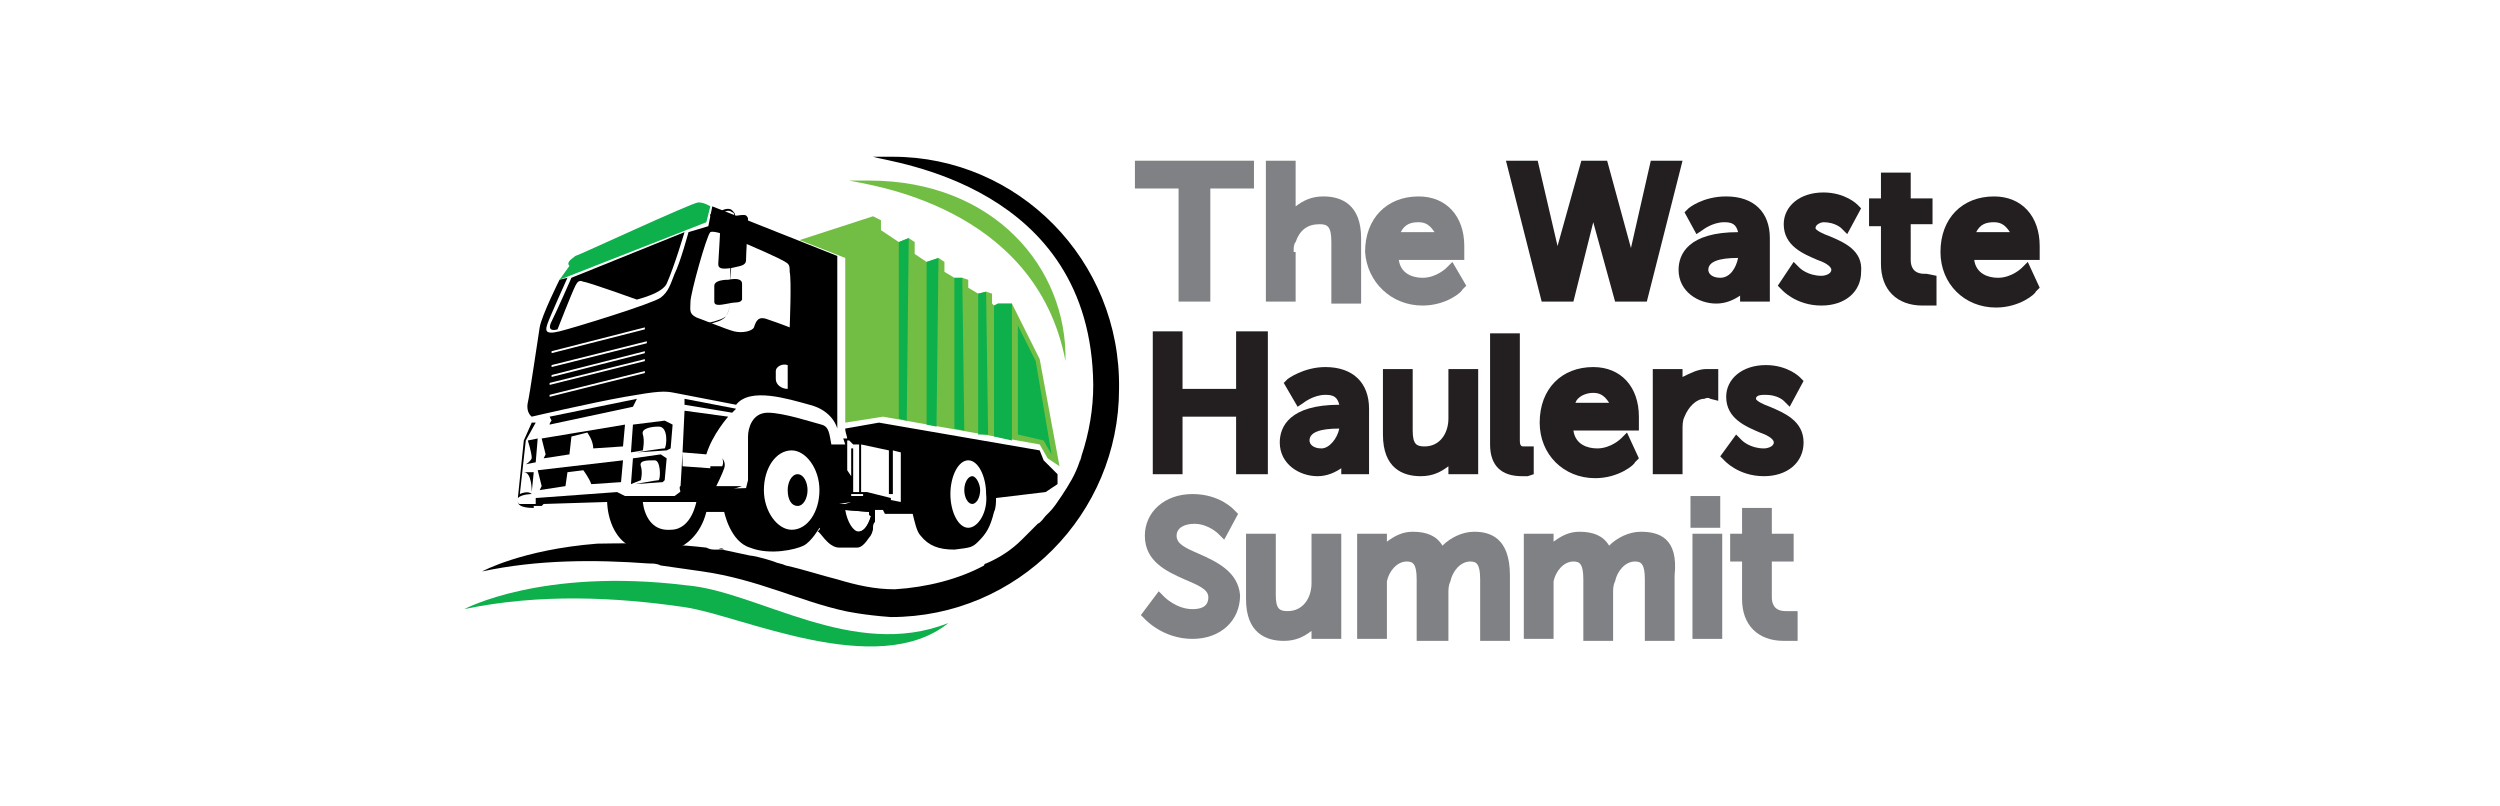 <?xml version="1.0" encoding="utf-8"?>
<!-- Generator: Adobe Illustrator 25.1.0, SVG Export Plug-In . SVG Version: 6.00 Build 0)  -->
<svg version="1.1" id="WasteHaulersSummit" xmlns="http://www.w3.org/2000/svg" xmlns:xlink="http://www.w3.org/1999/xlink" x="0px"
	 y="0px" viewBox="0 0 126 40.6" style="enable-background:new 0 0 126 40.6;" xml:space="preserve">
<style type="text/css">
	.st0{fill:#0DB04B;}
	.st1{fill:#72BE44;}
	.st2{fill:none;}
	.st3{fill:#5E5E5E;}
	.st4{fill:#808184;}
	.st5{fill:#231F20;}
</style>
<g>
	<g>
		<g>
			<g>
				<path class="st0" d="M28.2,14.1l7.4-2.9l0.2-0.8c0,0-0.3-0.2-0.6-0.2c-0.3,0-6.1,2.7-6.2,2.7c-0.1,0.1-0.5,0.3-0.3,0.5
					L28.2,14.1z"/>
				<path d="M28.1,16.6c0,0-0.6,0.2-0.3-0.4c0.3-0.6,1-2.2,1-2.2l5.7-2.3c0,0-0.5,1.7-0.9,2.6c-0.1,0.2-0.4,0.5-1.5,0.8
					c0,0-2.5-0.9-2.7-0.9c-0.2-0.1-0.3,0-0.4,0.2C28.8,14.8,28.1,16.6,28.1,16.6z"/>
				<path d="M36.9,10.9c-0.4,0-0.6,0-0.6,0.5c0,0.4-0.1,1.8-0.1,1.9c0,0.2,0.1,0.3,0.7,0.2c0.4-0.1,0.7-0.1,0.7-0.4
					c0-0.3,0.1-1.9,0.1-2.1C37.6,10.8,37.6,10.8,36.9,10.9z"/>
				<path d="M36.7,14.1c-0.4,0-0.7,0.1-0.7,0.3c0,0.2,0,0.7,0,0.8c0,0.2,0.2,0.2,0.7,0.1c0.4-0.1,0.6,0,0.7-0.2c0-0.1,0-0.6,0-0.8
					C37.4,14.1,37.2,14,36.7,14.1z"/>
				<g>
					<path d="M35.5,16.4C35.4,16.4,35.4,16.4,35.5,16.4c-0.1-0.1,0-0.1,0-0.1c0.2,0,0.9-0.2,1-0.3c0.2-0.1,0.3-0.5,0.3-1
						c0-0.1,0-0.4,0-0.8c0-1.2,0.1-3.1,0.2-3.3c0-0.1,0-0.2-0.1-0.2c-0.1-0.1-0.3-0.1-0.4,0c-0.3,0.1-0.6,0.2-0.6,0.2
						c0,0-0.1,0-0.1,0c0,0,0-0.1,0-0.1c0,0,0.3-0.1,0.6-0.2c0.2-0.1,0.4-0.1,0.5,0c0.1,0.1,0.2,0.2,0.1,0.3c0,0.2-0.1,2.1-0.2,3.3
						c0,0.4,0,0.7,0,0.8c0,0.7-0.2,1-0.4,1.1C36.3,16.2,35.5,16.4,35.5,16.4C35.5,16.4,35.5,16.4,35.5,16.4z"/>
				</g>
				<path d="M35.9,10.4l-0.2,1l-1,0.3c0,0-0.4,1.5-0.7,2.1c-0.2,0.5-0.3,0.9-0.7,1.2c-0.4,0.3-4.3,1.5-5.1,1.7
					c-0.8,0.2-0.7-0.1-0.6-0.4c0.1-0.3,1-2.3,1-2.3l-0.4,0.1c0,0-0.9,1.8-1,2.4c-0.1,0.6-0.5,3.4-0.6,3.8c-0.1,0.5,0.2,0.7,0.2,0.7
					s3-0.7,4.7-1c1.7-0.3,2-0.3,2.5-0.2c0.5,0.1,3.1,0.6,3.1,0.6c0.7-0.9,2.6-0.3,3.7,0c1.2,0.3,1.4,1.2,1.4,1.2v-8.7L35.9,10.4z
					 M32.5,16.5l0,0.1l-4.7,1.2l0-0.1L32.5,16.5z M27.7,20l0-0.1l4.8-1.2l0,0.1L27.7,20z M27.7,19.4l0-0.1l4.8-1.2l0,0.1L27.7,19.4z
					 M27.8,19l0-0.1l4.7-1.2l0,0.1L27.8,19z M27.8,18.5l0-0.1l4.8-1.2l0,0.1L27.8,18.5z M39.7,19.6C39.7,19.6,39.7,19.6,39.7,19.6
					c-0.3,0-0.6-0.2-0.6-0.5l0-0.4c0-0.2,0.3-0.4,0.6-0.3c0,0,0,0,0,0L39.7,19.6z M39.8,16.5c0,0-0.5-0.2-1.1-0.4
					c-0.5-0.2-0.6,0.1-0.7,0.4c-0.1,0.2-0.6,0.3-1,0.2c-0.4-0.1-1.6-0.6-1.9-0.7c-0.4-0.2-0.3-0.4-0.3-0.8c0-0.4,0.8-3.3,1-3.5
					c0.2-0.1,0.9,0.2,0.9,0.2s1.9,0.8,2.5,1.1c0.6,0.3,0.6,0.3,0.6,0.7C39.9,14.1,39.8,16.5,39.8,16.5z"/>
				<path d="M27.3,22.1l0.2,0.8l-0.1,0.2l1.3-0.2l0.1-0.9l0.8-0.2c0,0,0.3,0.4,0.3,0.8l1.5-0.1l0.1-1.1L27.3,22.1z"/>
				<path d="M27.1,23.7l0.2,0.8l-0.1,0.2l1.3-0.2l0.1-0.7l0.8-0.1c0,0,0.3,0.4,0.4,0.7l1.5-0.1l0.1-1.1L27.1,23.7z"/>
				<path d="M34.5,20.7l2.2,0.3c0,0-0.8,0.9-1.1,1.9l-1.2-0.1v0.7l1.4,0.1l0-0.1l0.6,0c0,0,0.1-0.2,0-0.4c0,0,0.2,0.2,0.1,0.5
					c-0.1,0.3-0.4,0.9-0.4,0.9h1.3l-0.9,0.3h-1.6h-0.6c0,0-0.1-0.3,0-0.3l0.1-1.7L34.5,20.7z"/>
				<polygon points="26.1,25.1 26.1,25.1 26.1,25.1 				"/>
				<path d="M27.7,21l0.1,0.2c0,0-0.1,0.1-0.1,0.2c0,0,4.2-0.9,4.2-0.9l0.2-0.4L27.7,21z"/>
				<path d="M27,21.3l-0.5,0.9l-0.3,2.7c0,0,0.4-0.2,0.6,0l0,0c0,0-0.5,0-0.7,0.2l0.3-2.9l0.4-0.9L27,21.3z"/>
				<path d="M31.8,22.8l0.1-1.4l1.6-0.2l0.4,0.2l-0.1,1.2l-0.2,0.1l-1.5,0.1c0,0,1.2-0.2,1.4-0.2c0.1-0.1,0.2-1.1-0.3-1.1
					c-0.4,0-0.9,0.1-0.8,0.4c0.1,0.3,0,0.8,0,0.8L31.8,22.8z"/>
				<path d="M31.8,24.4l0.1-1.3l1.4-0.2l0.3,0.2l-0.1,1.1l-0.1,0.1L32,24.4c0,0,1.1-0.2,1.2-0.2c0.1-0.1,0.1-1-0.2-1
					c-0.4,0-0.8,0-0.7,0.3c0.1,0.3,0,0.7,0,0.7L31.8,24.4z"/>
				<path d="M26.6,22.2l0.5-0.1l-0.1,1.2l-0.5,0.1c0,0,0.2-0.1,0.3-0.3C26.8,22.8,26.6,22.2,26.6,22.2z"/>
				<path d="M26.4,23.8l0.5,0l-0.1,1C26.8,24.7,26.8,23.8,26.4,23.8z"/>
				<polygon points="34.5,20.1 34.5,20.4 36.9,20.8 37.1,20.6 				"/>
			</g>
			<polygon class="st1" points="40.3,12.1 42.6,13 42.6,21.3 44.5,21 52.4,22.4 52.8,23.1 53.4,23.5 52.4,18.1 51,15.3 50.3,15.3 
				50.1,15.4 50,15.3 50,14.8 49.7,14.7 49.3,14.8 48.8,14.5 48.8,14.1 48.5,14 48.1,14 47.6,13.7 47.6,13.2 47.3,13 46.7,13.2 
				46.1,12.8 46.1,12.2 45.8,12 45.3,12.2 44.4,11.6 44.4,11.1 44,10.9 			"/>
			<polygon class="st0" points="45.3,12.2 45.3,21.1 45.7,21.2 45.8,12 			"/>
			<polygon class="st0" points="46.7,13.2 46.7,21.4 47.2,21.5 47.3,13 			"/>
			<polygon class="st0" points="48.1,14 48.1,21.6 48.6,21.7 48.5,14 			"/>
			<polygon class="st0" points="49.3,14.8 49.3,21.9 49.8,21.9 49.7,14.7 			"/>
			<polygon class="st0" points="50.1,15.4 50.1,22 51,22.2 51,15.3 50.3,15.3 			"/>
			<polygon class="st0" points="51.3,16.4 51.3,21.9 52.6,22.2 53,22.9 52.2,18.2 			"/>
			<path d="M40.7,24.7c0,0.4-0.2,0.8-0.5,0.8c-0.3,0-0.5-0.3-0.5-0.8c0-0.4,0.2-0.8,0.5-0.8C40.5,23.9,40.7,24.3,40.7,24.7z"/>
			<path d="M42.3,27.6c0.6,0,0.7,0,0.9,0c0.2,0,0.4-0.2,0.6-0.5c0.1-0.1,0.2-0.3,0.2-0.5c0,0,0,0,0,0c0-0.1,0-0.2,0.1-0.3
				c0,0,0,0,0,0c0-0.1,0-0.2,0-0.2c0,0,0,0,0-0.1c0-0.1,0-0.2,0-0.2l-1.8-0.2l-1.1,1.2C41.3,26.7,41.7,27.6,42.3,27.6z M43.8,25.8
				c0,0.1,0,0.2,0.1,0.2c-0.1,0.5-0.4,0.8-0.6,0.8c-0.3,0-0.6-0.5-0.7-1.1L43.8,25.8z"/>
			<path d="M52.6,23.2l-0.2-0.5l-8.1-1.4l-1.7,0.3v0c0,0.2,0.1,0.4,0.1,0.5h-0.2l0.1,0.3h-0.7c-0.1-0.5-0.1-0.9-0.5-1
				c-0.4-0.1-1.9-0.6-2.7-0.6c-0.8,0-1,0.8-1,1.2c0,0.4,0,2.2,0,2.2l-0.1,0.4l-3.2,0.1L34,25l-2.5,0l-0.4-0.2L27,25.1v0.3
				c0,0-0.6,0-0.8,0c-0.1,0-0.1-0.1-0.1-0.2c0,0.1,0,0.1,0,0.1c0,0.1,0.1,0.3,0.8,0.3v-0.1l0.4,0l0.1-0.1l3.2-0.1c0,0,0,2,1.6,2.4
				c0.3,0.1,1.7,0,2-0.1c0.3-0.1,1.1-0.6,1.4-1.8h0.9c0,0,0.3,1.5,1.3,1.8c1,0.4,2.3,0.1,2.7-0.1c0.4-0.2,0.8-0.9,0.8-0.9
				s0.4,0.9,1,0.9c0.6,0,0.7,0,0.9,0c0.2,0,0.4-0.2,0.6-0.5c0.1-0.1,0.2-0.3,0.2-0.5c0,0,0,0,0,0c0-0.1,0-0.2,0.1-0.3c0,0,0,0,0,0
				c0-0.1,0-0.2,0-0.2c0,0,0,0,0-0.1c0-0.1,0-0.2,0-0.2h0.4l0.1,0.2l1.4,0c0.1,0.4,0.2,0.9,0.4,1.1c0.4,0.5,0.9,0.7,1.7,0.7
				c0.8-0.1,0.9-0.1,1.2-0.4c0.4-0.4,0.6-0.7,0.8-1.5c0.1-0.2,0.1-0.5,0.1-0.7l2.5-0.3l0.6-0.4v-0.5L52.6,23.2z M33.8,26.7
				c-1.3,0.1-1.4-1.4-1.4-1.4l2.7,0C35.1,25.2,34.9,26.7,33.8,26.7z M39.9,26.7c-0.7,0-1.4-0.9-1.4-2c0-1.1,0.6-2,1.4-2
				c0.7,0,1.4,0.9,1.4,2C41.3,25.8,40.7,26.7,39.9,26.7z M42.9,25.3l0-0.4h0.6c0,0,0,0.1,0,0.1l-0.6,0v0.3l-0.3,0.1h-0.3L42.9,25.3z
				 M43.2,26.8c-0.3,0-0.6-0.5-0.7-1.1l1.3,0.1c0,0.1,0,0.2,0.1,0.2C43.7,26.6,43.5,26.8,43.2,26.8z M45.4,25.3l-0.5-0.1l0-0.1
				l-1.2-0.3l-0.7,0v-2.2h-0.1V24l-0.2-0.3v-1.5h0.1l0.2,0.2h0.3v2.4h0.1v-2.4l1.4,0.3v2.2H45v-2.2l0.4,0.1L45.4,25.3z M48.8,26.6
				c-0.5,0-0.9-0.8-0.9-1.7c0-0.9,0.4-1.7,0.9-1.7c0.5,0,0.9,0.8,0.9,1.7C49.8,25.8,49.3,26.6,48.8,26.6z"/>
			<path d="M49.4,24.7c0,0.4-0.2,0.7-0.4,0.7c-0.2,0-0.4-0.3-0.4-0.7c0-0.4,0.2-0.7,0.4-0.7C49.2,24,49.4,24.4,49.4,24.7z"/>
		</g>
	</g>
	<path class="st1" d="M53.7,18.2c0.1-4.7-3.6-9.1-9.9-9.1c-0.4,0-0.7,0-1,0C43.6,9.3,52.2,10.3,53.7,18.2z"/>
	<path class="st0" d="M34.6,29.5c-7.3-0.9-11.2,1.2-11.2,1.2c3.8-0.8,7.7-0.6,11.1-0.1c2.8,0.4,9.7,3.7,13.3,0.8
		C43,33.3,38.2,29.8,34.6,29.5z"/>
	<g>
		<path class="st2" d="M36.2,27.6c-0.2,0-0.3,0-0.5-0.1C35.9,27.6,36.1,27.6,36.2,27.6z"/>
		<path class="st2" d="M52.8,26C52.8,25.9,52.8,25.9,52.8,26c0.1-0.1,0.1-0.1,0.1-0.1C52.8,25.9,52.8,25.9,52.8,26
			C52.8,25.9,52.8,26,52.8,26z"/>
		<path class="st2" d="M52.3,26.4C52.4,26.4,52.4,26.4,52.3,26.4C52.4,26.3,52.4,26.3,52.3,26.4C52.4,26.4,52.4,26.4,52.3,26.4
			C52.3,26.4,52.3,26.4,52.3,26.4z"/>
		<path class="st2" d="M39.7,28.4c-0.2-0.1-0.4-0.1-0.6-0.2C39.3,28.3,39.5,28.4,39.7,28.4z"/>
		<path class="st2" d="M51.6,27.1C51.6,27.1,51.6,27.1,51.6,27.1c0.2-0.2,0.4-0.4,0.6-0.6c0,0,0,0,0,0C52,26.7,51.8,26.9,51.6,27.1z
			"/>
		<path class="st2" d="M52.9,25.7c0.2-0.3,0.4-0.5,0.6-0.8c0.3-0.5,0.6-1.1,0.9-1.7C54.2,23.7,53.7,24.7,52.9,25.7
			C52.9,25.7,52.9,25.7,52.9,25.7z"/>
		<path d="M45,7.9c-0.4,0-0.7,0-1,0C44.9,8.2,55,9.3,55.1,19.4c0,1.2-0.2,2.4-0.6,3.6h0c0,0,0,0.1-0.1,0.3c-0.2,0.6-0.5,1.1-0.9,1.7
			c-0.2,0.3-0.4,0.6-0.6,0.8c0,0,0,0,0,0c0,0-0.1,0.1-0.1,0.1c0,0,0,0,0,0c0,0-0.1,0.1-0.1,0.1c0,0,0,0,0,0
			c-0.1,0.1-0.2,0.3-0.4,0.4c0,0,0,0,0,0c0,0-0.1,0.1-0.1,0.1c0,0,0,0,0,0c0,0-0.1,0.1-0.1,0.1c0,0,0,0,0,0
			c-0.2,0.2-0.4,0.4-0.6,0.6c0,0,0,0,0,0c-0.5,0.5-1.1,0.9-1.8,1.2c0,0-0.1,0-0.1,0.1c-1.3,0.7-2.9,1.1-4.5,1.2v0
			c-1,0-1.9-0.2-2.9-0.5c-0.8-0.2-1.7-0.5-2.6-0.7c0,0,0,0,0,0c-0.2-0.1-0.4-0.1-0.6-0.2c-0.6-0.2-1.1-0.3-1.2-0.3
			c-0.5-0.1-0.9-0.2-1.4-0.3c-0.1,0-0.2,0-0.3,0c-0.2,0-0.3,0-0.5-0.1c-2.6-0.3-4.9-0.2-5.5-0.2c-3.8,0.3-5.8,1.4-5.8,1.4
			c2.8-0.6,5.7-0.6,8.4-0.4c0.2,0,0.4,0,0.6,0.1c0.7,0.1,1.4,0.2,2.1,0.3c2.8,0.4,4.9,1.5,7.2,2c0,0,0.9,0.2,2.3,0.3
			c6.4,0,11.5-5.2,11.5-11.5C56.5,13.1,51.3,7.9,45,7.9z"/>
		<path class="st3" d="M54.5,23L54.5,23c0,0.1-0.1,0.2-0.1,0.3C54.5,23.1,54.5,23,54.5,23z"/>
		<path class="st3" d="M36.5,27.7c-0.1,0-0.2,0-0.3,0C36.3,27.6,36.4,27.6,36.5,27.7z"/>
		<path class="st3" d="M39.7,28.4C39.7,28.4,39.7,28.4,39.7,28.4C39.7,28.4,39.7,28.4,39.7,28.4z"/>
	</g>
</g>
<g>
	<polygon class="st4" points="59.4,15.2 61,15.2 61,9.5 63.2,9.5 63.2,8.1 57.2,8.1 57.2,9.5 59.4,9.5 	"/>
	<path class="st4" d="M65.2,12.7c0-0.2,0-0.4,0.1-0.5c0.2-0.6,0.6-0.9,1.2-0.9c0.4,0,0.6,0.1,0.6,0.9v3.1h1.5v-3.3
		c0-1.7-1-2.1-1.9-2.1c-0.6,0-1,0.2-1.4,0.5V8.1h-1.5v7.1h1.5V12.7z"/>
	<path class="st4" d="M71.7,15.4c1.2,0,2-0.7,2-0.8l0.2-0.2l-0.7-1.2l-0.3,0.3c0,0-0.5,0.5-1.2,0.5c-0.5,0-1.1-0.2-1.2-0.9h3.3
		l0-0.3c0,0,0-0.3,0-0.4c0-1.5-0.9-2.5-2.3-2.5c-1.6,0-2.7,1.1-2.7,2.8C68.9,14.2,70.1,15.4,71.7,15.4z M70.6,11.7
		c0.2-0.4,0.5-0.5,0.9-0.5c0.4,0,0.6,0.2,0.8,0.5H70.6z"/>
	<polygon class="st5" points="79.3,15.2 80.3,11.2 81.4,15.2 83,15.2 84.8,8.1 83.2,8.1 82.2,12.5 81,8.1 79.7,8.1 78.5,12.4 
		77.5,8.1 75.9,8.1 77.7,15.2 	"/>
	<path class="st5" d="M85.5,11.8l0.3-0.2c0,0,0.5-0.4,1.1-0.4c0.4,0,0.6,0.1,0.7,0.5c-2.5,0-3,1.1-3,1.9c0,1.1,1,1.7,1.9,1.7
		c0.5,0,0.9-0.2,1.2-0.4v0.3h1.5V12c0-1.3-0.8-2.1-2.2-2.1c-1.2,0-1.9,0.6-1.9,0.6l-0.2,0.2L85.5,11.8z M86.7,14
		c-0.4,0-0.6-0.2-0.6-0.4c0-0.4,0.5-0.6,1.5-0.6C87.5,13.5,87.2,14,86.7,14z"/>
	<path class="st5" d="M92.2,11.9c-0.3-0.1-0.7-0.3-0.7-0.4c0-0.2,0.3-0.3,0.4-0.3c0.6,0,0.9,0.3,0.9,0.3l0.3,0.3l0.7-1.3l-0.2-0.2
		c0,0-0.6-0.6-1.7-0.6c-1.2,0-2,0.7-2,1.6c0,1.1,1,1.5,1.7,1.8c0.3,0.1,0.7,0.3,0.7,0.5c0,0.2-0.3,0.3-0.5,0.3
		c-0.7,0-1.1-0.4-1.1-0.4l-0.3-0.3l-0.8,1.2l0.2,0.2c0,0,0.7,0.8,2,0.8c1.2,0,2-0.7,2-1.7C93.9,12.6,92.9,12.2,92.2,11.9z"/>
	<path class="st5" d="M97.1,13.8c0,0-0.1,0-0.1,0c-0.6,0-0.7-0.4-0.7-0.7v-1.8h1.1V10h-1.1V8.7h-1.5V10h-0.6v1.4h0.6v1.9
		c0,1.3,0.8,2.1,2.1,2.1c0.2,0,0.3,0,0.4,0l0.3,0v-1.1l0-0.4L97.1,13.8z"/>
	<path class="st5" d="M102.2,13.2l-0.3,0.3c0,0-0.5,0.5-1.2,0.5c-0.5,0-1.1-0.2-1.2-0.9h3.3l0-0.3c0,0,0-0.3,0-0.4
		c0-1.5-0.9-2.5-2.3-2.5c-1.6,0-2.7,1.1-2.7,2.8c0,1.6,1.2,2.8,2.8,2.8c1.2,0,2-0.7,2-0.8l0.2-0.2L102.2,13.2z M99.6,11.7
		c0.2-0.4,0.5-0.5,0.9-0.5c0.4,0,0.6,0.2,0.8,0.5H99.6z"/>
	<polygon class="st5" points="63.9,23.9 63.9,16.7 62.3,16.7 62.3,19.6 59.6,19.6 59.6,16.7 58.1,16.7 58.1,23.9 59.6,23.9 59.6,21 
		62.3,21 62.3,23.9 	"/>
	<path class="st5" d="M64.9,19.1l-0.2,0.2l0.7,1.2l0.3-0.2c0,0,0.5-0.4,1.1-0.4c0.4,0,0.6,0.1,0.7,0.5c-2.5,0-3,1.1-3,1.9
		c0,1.1,1,1.7,1.9,1.7c0.5,0,0.9-0.2,1.2-0.4v0.3H69v-3.3c0-1.3-0.8-2.1-2.2-2.1C65.7,18.5,64.9,19.1,64.9,19.1z M66.6,22.6
		c-0.4,0-0.6-0.2-0.6-0.4c0-0.4,0.5-0.6,1.5-0.6C67.4,22.1,67,22.6,66.6,22.6z"/>
	<path class="st5" d="M74.5,23.9v-5.3h-1.5v2.5c0,0.7-0.4,1.4-1.2,1.4c-0.4,0-0.6-0.1-0.6-0.8v-3.1h-1.5v3.3c0,1.7,1,2.1,1.9,2.1
		c0.6,0,1-0.2,1.4-0.5v0.4H74.5z"/>
	<path class="st5" d="M77.3,23.9l0-1.4l-0.4,0c0,0-0.1,0-0.1,0c-0.1,0-0.2,0-0.2-0.3v-5.4h-1.5v5.6c0,1.1,0.6,1.6,1.6,1.6
		c0.2,0,0.3,0,0.3,0L77.3,23.9z"/>
	<path class="st5" d="M82.6,21.4c0,0,0-0.3,0-0.4c0-1.5-0.9-2.5-2.3-2.5c-1.6,0-2.7,1.1-2.7,2.8c0,1.6,1.2,2.8,2.8,2.8
		c1.2,0,2-0.7,2-0.8l0.2-0.2L82,21.8l-0.3,0.3c0,0-0.5,0.5-1.2,0.5c-0.5,0-1.1-0.2-1.2-0.9h3.3L82.6,21.4z M80.3,19.8
		c0.4,0,0.6,0.2,0.8,0.5h-1.7C79.5,20,79.9,19.8,80.3,19.8z"/>
	<path class="st5" d="M86.2,20.1l0.4,0.1v-1.6l-0.3,0c0,0-0.1,0-0.3,0c-0.4,0-0.8,0.2-1.2,0.4v-0.4h-1.5v5.3h1.5v-2.2
		c0-0.3,0-0.5,0.1-0.7c0.2-0.5,0.6-0.9,1-0.9C86.1,20,86.2,20.1,86.2,20.1z"/>
	<path class="st5" d="M89,19.9c0.6,0,0.9,0.3,0.9,0.3l0.3,0.3l0.7-1.3l-0.2-0.2c0,0-0.6-0.6-1.7-0.6c-1.2,0-2,0.7-2,1.6
		c0,1.1,1,1.5,1.7,1.8c0.3,0.1,0.7,0.3,0.7,0.5c0,0.2-0.3,0.3-0.5,0.3c-0.7,0-1.1-0.4-1.1-0.4l-0.3-0.3L86.7,23l0.2,0.2
		c0,0,0.7,0.8,2,0.8c1.2,0,2-0.7,2-1.7c0-1.1-1-1.5-1.7-1.8c-0.3-0.1-0.7-0.3-0.7-0.4C88.5,19.9,88.8,19.9,89,19.9z"/>
	<path class="st4" d="M60.4,27.9c-0.7-0.3-1.1-0.5-1.1-0.9c0-0.4,0.4-0.6,0.9-0.6c0.7,0,1.2,0.5,1.2,0.5l0.3,0.3l0.7-1.3l-0.2-0.2
		c0,0-0.7-0.8-2.1-0.8c-1.4,0-2.4,0.9-2.4,2.1c0,1.3,1.1,1.8,2,2.2c0.7,0.3,1.2,0.5,1.2,0.9c0,0.5-0.4,0.6-0.8,0.6
		c-0.8,0-1.4-0.6-1.4-0.6l-0.3-0.3l-0.9,1.2l0.2,0.2c0,0,0.9,1,2.4,1c1.4,0,2.4-0.9,2.4-2.2C62.4,28.8,61.3,28.3,60.4,27.9z"/>
	<path class="st4" d="M66.1,29.4c0,0.7-0.4,1.4-1.2,1.4c-0.4,0-0.6-0.1-0.6-0.8v-3.1h-1.5v3.3c0,1.7,1,2.1,1.9,2.1
		c0.6,0,1-0.2,1.4-0.5v0.4h1.5v-5.3h-1.5V29.4z"/>
	<path class="st4" d="M74.3,26.8c-0.6,0-1.2,0.3-1.6,0.7c-0.3-0.5-0.8-0.7-1.5-0.7c-0.5,0-0.9,0.2-1.3,0.5v-0.4h-1.5v5.3h1.5v-2.4
		c0-0.2,0-0.4,0-0.5c0.1-0.5,0.5-1,1-1c0.3,0,0.5,0.1,0.5,0.9v3.1H73v-2.4c0-0.2,0-0.4,0.1-0.6c0.1-0.5,0.5-1,1-1
		c0.3,0,0.5,0.1,0.5,0.9v3.1h1.5v-3.3C76.1,27.1,75.1,26.8,74.3,26.8z"/>
	<path class="st4" d="M82.7,26.8c-0.6,0-1.2,0.3-1.6,0.7c-0.3-0.5-0.8-0.7-1.5-0.7c-0.5,0-0.9,0.2-1.3,0.5v-0.4h-1.5v5.3h1.5v-2.4
		c0-0.2,0-0.4,0-0.5c0.1-0.5,0.5-1,1-1c0.3,0,0.5,0.1,0.5,0.9v3.1h1.5v-2.4c0-0.2,0-0.4,0.1-0.6c0.1-0.5,0.5-1,1-1
		c0.3,0,0.5,0.1,0.5,0.9v3.1h1.5v-3.3C84.6,27.1,83.6,26.8,82.7,26.8z"/>
	<rect x="85.3" y="26.9" class="st4" width="1.5" height="5.3"/>
	<rect x="85.2" y="25" class="st4" width="1.5" height="1.6"/>
	<path class="st4" d="M90.1,30.8c0,0-0.1,0-0.1,0c-0.6,0-0.7-0.4-0.7-0.7v-1.8h1.1v-1.4h-1.1v-1.3h-1.5v1.3h-0.6v1.4h0.6v1.9
		c0,1.3,0.8,2.1,2.1,2.1c0.2,0,0.3,0,0.4,0l0.3,0v-1.1l0-0.4L90.1,30.8z"/>
</g>
</svg>
